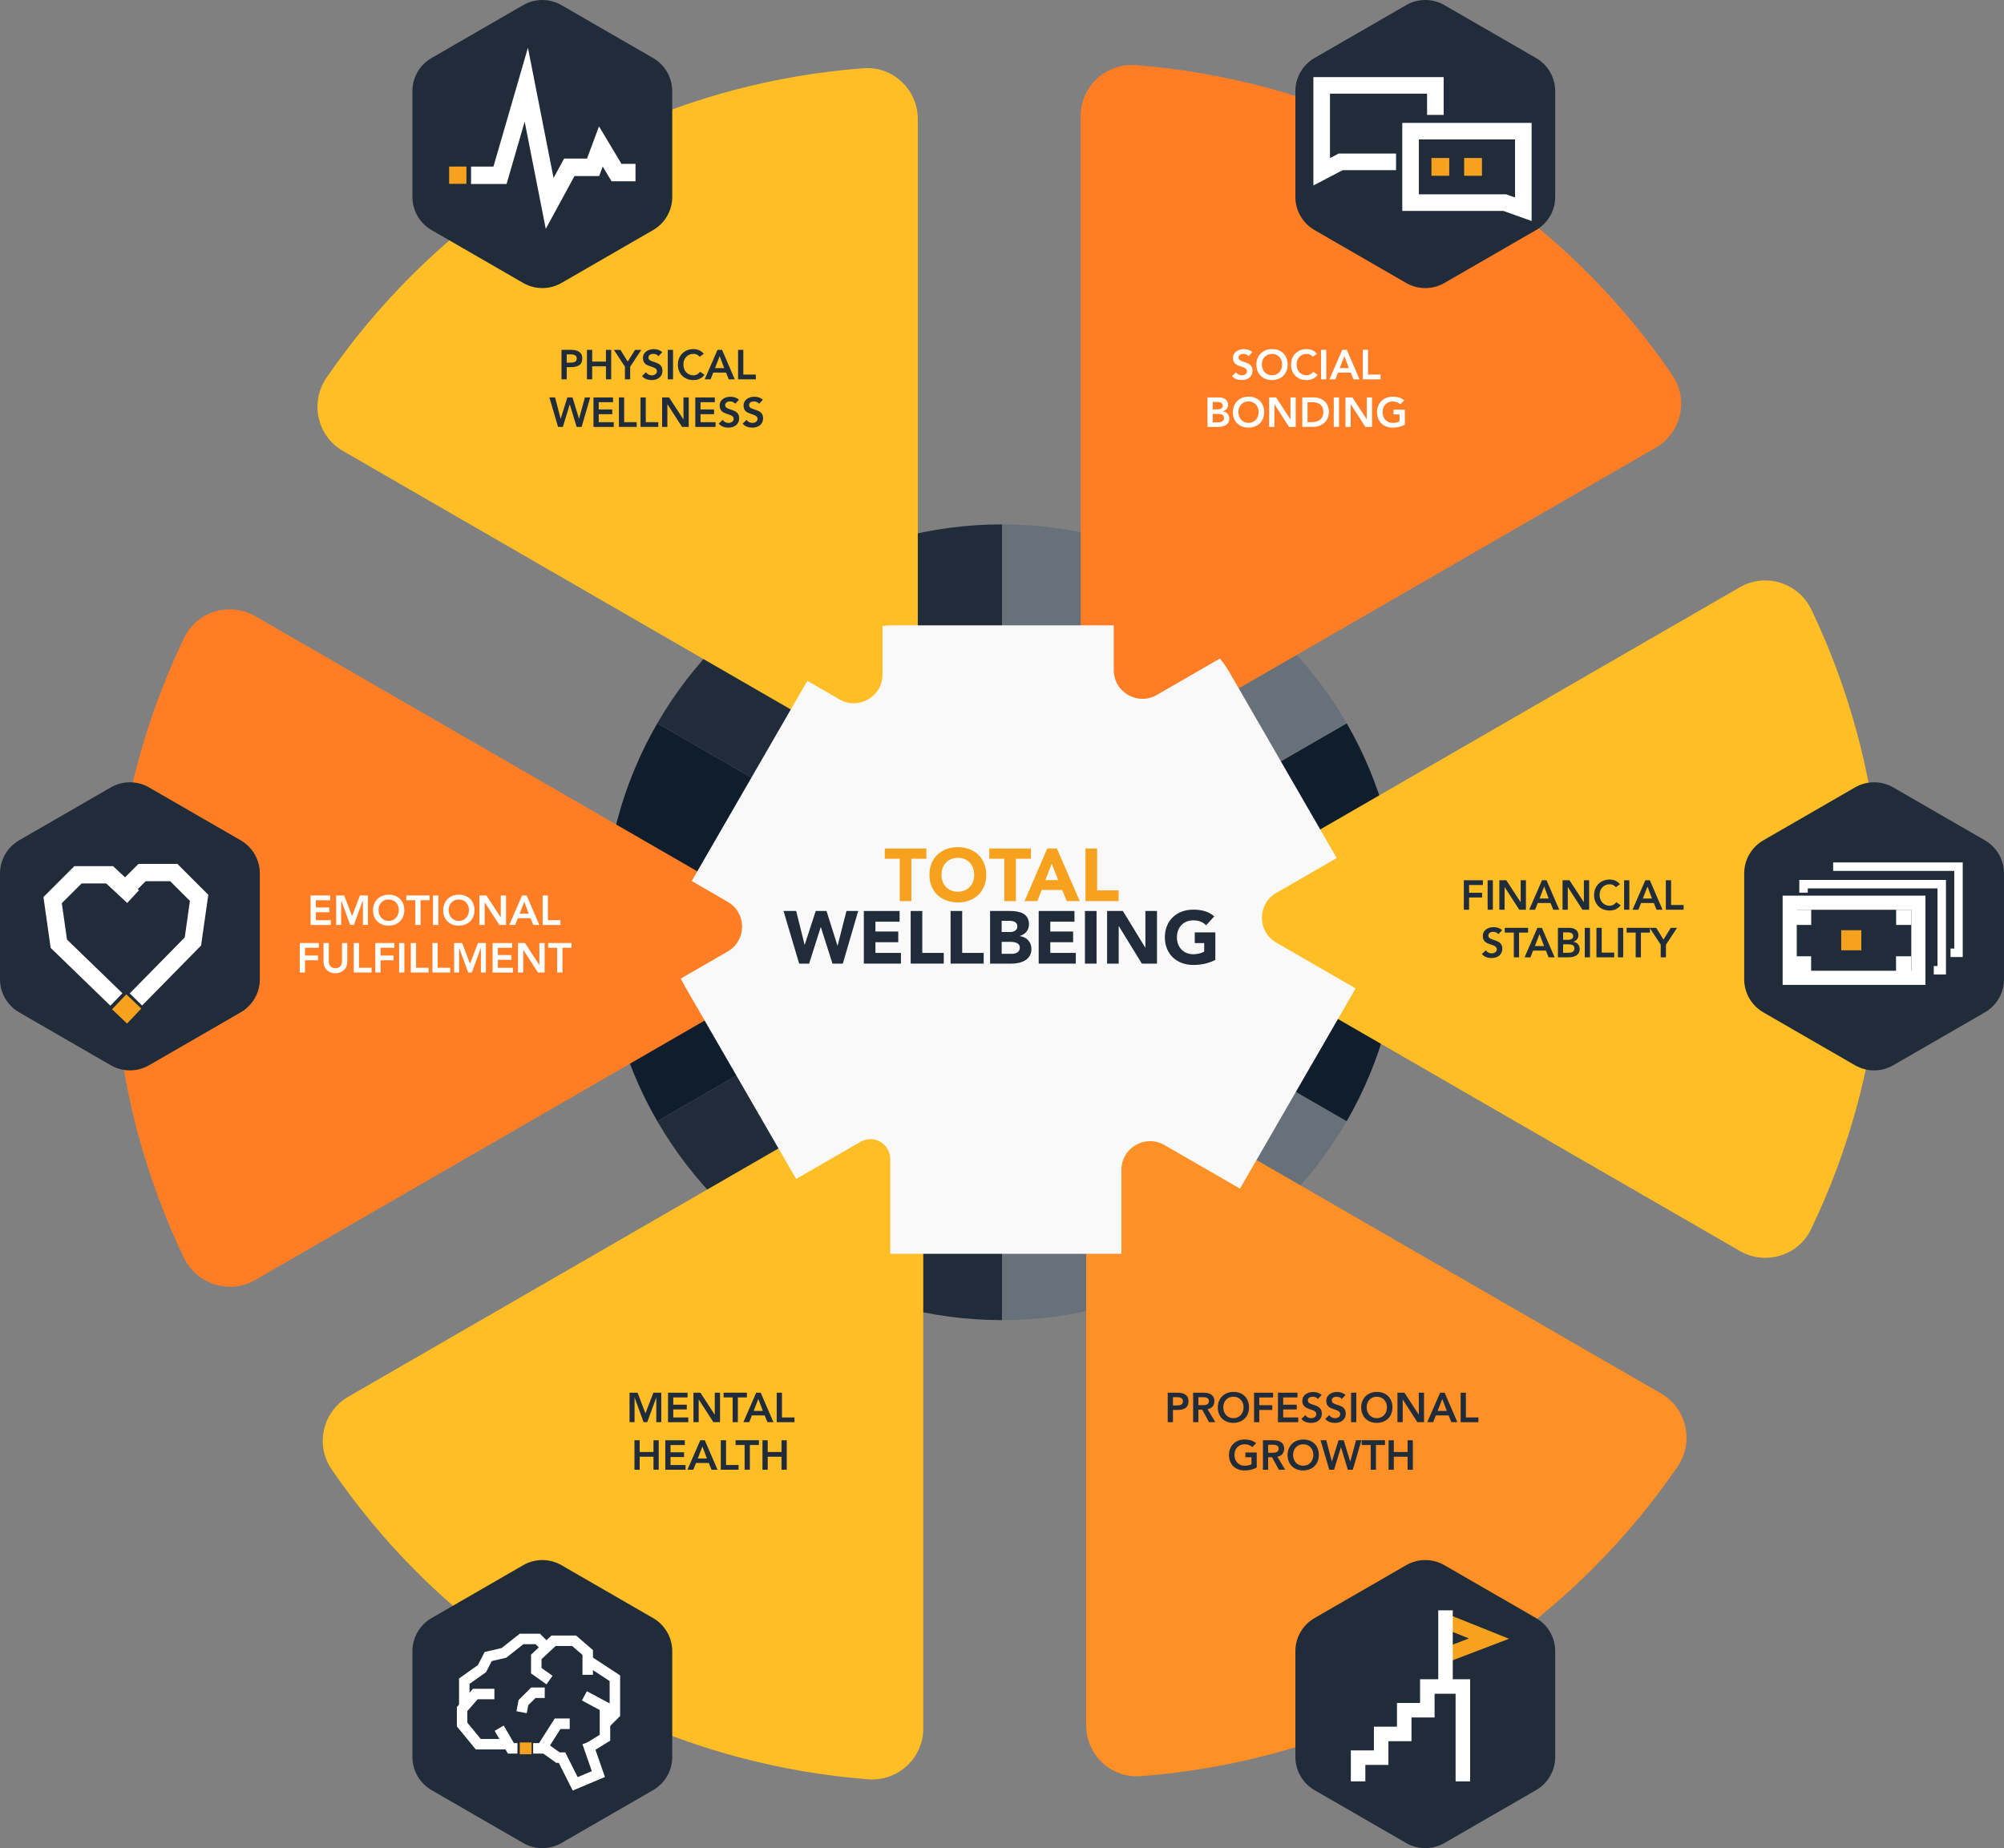 <svg xmlns="http://www.w3.org/2000/svg" id="Capa_2" viewBox="0 0 889.52 820.56"><rect x="0" y="0" width="889.52" height="820.56" fill="#808080" stroke="none"/><defs><style>      .cls-1 {        fill: #fff;      }      .cls-2 {        stroke-width: 6.44px;      }      .cls-2, .cls-3, .cls-4, .cls-5, .cls-6, .cls-7, .cls-8, .cls-9 {        fill: none;        stroke-miterlimit: 10;      }      .cls-2, .cls-3, .cls-4, .cls-5, .cls-6, .cls-8, .cls-9 {        stroke: #fff;      }      .cls-3 {        stroke-width: 7.36px;      }      .cls-10 {        fill: #f9f9f9;      }      .cls-4 {        stroke-width: 7.69px;      }      .cls-11 {        fill: #ffbe25;      }      .cls-12 {        fill: #101d2c;      }      .cls-13 {        fill: #ff7e25;      }      .cls-5 {        stroke-width: 7.75px;      }      .cls-14 {        fill: #ff9025;      }      .cls-6 {        stroke-width: 3.76px;      }      .cls-15 {        fill: #687079;      }      .cls-7 {        stroke: #f6a21e;        stroke-width: 6.49px;      }      .cls-16 {        fill: #f6a21e;      }      .cls-8 {        stroke-width: 4.65px;      }      .cls-9 {        stroke-width: 6.27px;      }      .cls-17 {        fill: #202c3a;      }    </style></defs><g id="Capa_1-2" data-name="Capa_1"><g><polygon class="cls-17" points="444.76 409.47 444.76 409.47 444.76 409.47 444.76 409.47"></polygon><path class="cls-12" d="M444.76,409.47l-153-88.34c-7.65,13.22-13.62,27.51-17.66,42.61-3.9,14.59-5.99,29.91-5.99,45.73s2.09,31.14,5.99,45.73c4.03,15.09,10.01,29.39,17.66,42.61l153-88.34h0Z"></path><path class="cls-15" d="M444.76,409.47h0v176.65c15.82,0,31.14-2.09,45.73-5.99,15.09-4.03,29.39-10.01,42.61-17.66,13.4-7.76,25.7-17.22,36.57-28.09,10.88-10.88,20.34-23.17,28.09-36.57l-153-88.34Z"></path><path class="cls-17" d="M444.76,409.47l-153,88.34c7.76,13.4,17.22,25.7,28.09,36.57,10.88,10.88,23.17,20.34,36.57,28.09,13.22,7.65,27.51,13.62,42.61,17.66,14.59,3.9,29.91,5.99,45.73,5.99v-176.65h0Z"></path><path class="cls-12" d="M615.42,363.74c-4.03-15.09-10.01-29.39-17.66-42.61l-153,88.34h0s0,0,0,0l153,88.34c7.65-13.22,13.62-27.51,17.66-42.61,3.9-14.59,5.99-29.91,5.99-45.73s-2.09-31.14-5.99-45.73Z"></path><path class="cls-15" d="M569.67,284.56c-10.88-10.88-23.17-20.34-36.57-28.09-13.22-7.65-27.51-13.62-42.61-17.66-14.59-3.9-29.91-5.99-45.73-5.99v176.65h0l153-88.34c-7.76-13.4-17.22-25.7-28.09-36.57Z"></path><path class="cls-17" d="M399.03,238.81c-15.09,4.03-29.39,10.01-42.61,17.66-13.4,7.76-25.7,17.22-36.57,28.09-10.88,10.88-20.34,23.17-28.09,36.57l153,88.34h0v-176.65c-15.82,0-31.14,2.09-45.73,5.99Z"></path><path class="cls-13" d="M704.7,121.15c-19.88-19.91-42.08-36.83-65.91-50.56-24.16-13.92-49.99-24.57-76.75-31.74-18.89-5.06-38.25-8.39-57.81-9.92-13.2-1.03-24.53,9.29-24.53,22.53v294.68h0l255.19-147.34c11.32-6.54,14.85-21.35,7.49-32.15-11.3-16.56-23.94-31.75-37.69-45.51Z"></path><path class="cls-11" d="M824.41,490.42c7.3-27.17,10.86-54.86,10.83-82.35-.03-27.89-3.71-55.58-10.88-82.34-5.06-18.89-11.86-37.32-20.32-55.02-5.71-11.95-20.31-16.6-31.78-9.98l-255.2,147.34h0s255.19,147.34,255.19,147.34c11.32,6.54,25.92,2.19,31.59-9.59,8.69-18.06,15.52-36.61,20.57-55.39Z"></path><path class="cls-11" d="M325.04,40.18c-27.18,7.27-52.94,18.03-76.74,31.8-24.14,13.97-46.28,31.01-65.87,50.6-13.83,13.83-26.39,28.93-37.49,45.11-7.49,10.92-4.22,25.89,7.25,32.51l255.2,147.34h0V52.86c0-13.07-11.06-23.54-24.1-22.56-19.99,1.5-39.46,4.86-58.26,9.88Z"></path><path class="cls-13" d="M61.17,338.58c-7.3,27.17-10.86,54.86-10.83,82.35.03,27.89,3.71,55.58,10.88,82.34,5.06,18.89,11.86,37.32,20.32,55.02,5.71,11.95,20.31,16.6,31.78,9.98l255.2-147.34h0s-255.19-147.34-255.19-147.34c-11.32-6.54-25.92-2.19-31.59,9.59-8.69,18.06-15.52,36.61-20.57,55.39Z"></path><path class="cls-11" d="M184.81,697.77c19.88,19.91,42.08,36.83,65.91,50.56,24.16,13.92,49.99,24.57,76.75,31.74,18.89,5.06,38.25,8.39,57.81,9.92,13.2,1.03,24.53-9.29,24.53-22.53v-294.68h0l-255.19,147.34c-11.32,6.54-14.85,21.35-7.49,32.15,11.3,16.56,23.94,31.75,37.69,45.51Z"></path><path class="cls-14" d="M564.47,778.74c27.18-7.27,52.94-18.03,76.74-31.8,24.14-13.97,46.28-31.01,65.87-50.6,13.83-13.83,26.39-28.93,37.49-45.11,7.49-10.92,4.22-25.89-7.25-32.51l-255.2-147.34h0v294.67c0,13.07,11.06,23.54,24.1,22.56,19.99-1.5,39.46-4.86,58.26-9.88Z"></path><path class="cls-10" d="M509.95,277.65h-113.64c-14.69,0-28.26,7.84-35.6,20.55l-56.82,98.41c-7.34,12.72-7.34,28.39,0,41.11l56.82,98.41c7.34,12.72,20.91,20.55,35.6,20.55h113.64c14.69,0,28.26-7.84,35.6-20.55l56.82-98.41c7.34-12.72,7.34-28.39,0-41.11l-56.82-98.41c-7.34-12.72-20.91-20.55-35.6-20.55Z"></path><path class="cls-17" d="M183.06,40.47v46.97c0,6.07,3.24,11.68,8.5,14.71l40.67,23.48c5.26,3.04,11.73,3.04,16.99,0l40.67-23.48c5.26-3.04,8.5-8.64,8.5-14.71v-46.97c0-6.07-3.24-11.68-8.5-14.71L249.21,2.28c-5.26-3.04-11.73-3.04-16.99,0l-40.67,23.48c-5.26,3.04-8.5,8.64-8.5,14.71Z"></path><path class="cls-17" d="M0,387.8v46.97c0,6.07,3.24,11.68,8.5,14.71l40.67,23.48c5.26,3.04,11.73,3.04,16.99,0l40.67-23.48c5.26-3.04,8.5-8.64,8.5-14.71v-46.97c0-6.07-3.24-11.68-8.5-14.71l-40.67-23.48c-5.26-3.04-11.73-3.04-16.99,0l-40.67,23.48c-5.26,3.04-8.5,8.64-8.5,14.71Z"></path><path class="cls-17" d="M774.2,387.8v46.97c0,6.07,3.24,11.68,8.5,14.71l40.67,23.48c5.26,3.04,11.73,3.04,16.99,0l40.67-23.48c5.26-3.04,8.5-8.64,8.5-14.71v-46.97c0-6.07-3.24-11.68-8.5-14.71l-40.67-23.48c-5.26-3.04-11.73-3.04-16.99,0l-40.67,23.48c-5.26,3.04-8.5,8.64-8.5,14.71Z"></path><path class="cls-17" d="M574.98,40.47v46.97c0,6.07,3.24,11.68,8.5,14.71l40.67,23.48c5.26,3.04,11.73,3.04,16.99,0l40.67-23.48c5.26-3.04,8.5-8.64,8.5-14.71v-46.97c0-6.07-3.24-11.68-8.5-14.71l-40.67-23.48c-5.26-3.04-11.73-3.04-16.99,0l-40.67,23.48c-5.26,3.04-8.5,8.64-8.5,14.71Z"></path><g><path class="cls-11" d="M395.15,514.57v47.32c0,9.1-9.25,15.19-17.67,11.74-13.63-5.59-26.4-12.82-38.08-21.46-7.4-5.47-6.83-16.72,1.15-21.32l41.41-23.9c5.86-3.38,13.18.85,13.18,7.61Z"></path><path class="cls-11" d="M601.54,376.22l-35.05,20.23c-8.49,4.9-8.49,17.15,0,22.05l35.51,20.5c7.89,4.55,17.98-.4,19-9.45.75-6.59,1.13-13.29,1.13-20.08,0-8.17-.56-16.22-1.63-24.1-1.22-8.9-11.18-13.64-18.96-9.15Z"></path><path class="cls-14" d="M515.7,572.07c13.48-5.88,26.08-13.39,37.56-22.28,7.19-5.57,6.54-16.62-1.34-21.17l-35.05-20.24c-8.49-4.9-19.1,1.22-19.1,11.02v41.03c0,9.22,9.47,15.32,17.92,11.63Z"></path><path class="cls-13" d="M494.37,257.07v40.46c0,9.8,10.61,15.93,19.1,11.03l35.47-20.48c7.97-4.6,8.55-15.85,1.14-21.32-11.66-8.62-24.42-15.84-38.02-21.42-8.43-3.46-17.69,2.62-17.69,11.73Z"></path><path class="cls-11" d="M373.79,246.88c-13.46,5.87-26.05,13.38-37.53,22.25-7.2,5.57-6.54,16.62,1.34,21.17l35.01,20.22c8.49,4.9,19.1-1.22,19.1-11.03v-40.98c0-9.22-9.47-15.32-17.93-11.63Z"></path><path class="cls-13" d="M287.53,379.9c-7.89-4.56-17.98.39-19.01,9.45-.75,6.6-1.13,13.32-1.13,20.13,0,8.16.55,16.18,1.62,24.03,1.21,8.9,11.18,13.65,18.96,9.16l35.04-20.22c8.49-4.9,8.49-17.15,0-22.05l-35.49-20.49Z"></path></g><g><polyline class="cls-5" points="209.09 77.83 221.94 77.83 233.61 37.59 243.98 90.32 252.7 74.28 263.26 74.28 266.7 65.02 273.65 76.62 282.08 76.62"></polyline><rect class="cls-16" x="199.36" y="73.95" width="7.67" height="7.67"></rect></g><g><path class="cls-16" d="M399.39,381.27h-6.67v-4.55h18.48v4.55h-6.67v18.81h-5.15v-18.81Z"></path><path class="cls-16" d="M425.16,376.12c7.29,0,12.61,4.79,12.61,12.28s-5.31,12.28-12.61,12.28-12.61-4.79-12.61-12.28,5.31-12.28,12.61-12.28ZM425.16,395.92c4.39,0,7.26-3.17,7.26-7.52s-2.87-7.53-7.26-7.53-7.26,3.17-7.26,7.53,2.87,7.52,7.26,7.52Z"></path><path class="cls-16" d="M445.79,381.27h-6.67v-4.55h18.48v4.55h-6.67v18.81h-5.15v-18.81Z"></path><path class="cls-16" d="M464.86,376.71h4.26l10.17,23.37h-5.81l-2.01-4.95h-9.08l-1.95,4.95h-5.68l10.1-23.37ZM466.84,383.51l-2.84,7.26h5.71l-2.87-7.26Z"></path><path class="cls-16" d="M481.83,376.71h5.15v18.61h9.54v4.75h-14.69v-23.37Z"></path><path class="cls-17" d="M347.79,404.47h5.61l3.73,14.98h.07l4.88-14.98h4.79l4.85,15.38h.07l3.93-15.38h5.21l-6.83,23.37h-4.59l-5.15-16.17h-.07l-5.15,16.17h-4.42l-6.93-23.37Z"></path><path class="cls-17" d="M383.43,404.47h15.88v4.75h-10.73v4.36h10.13v4.75h-10.13v4.75h11.32v4.75h-16.47v-23.37Z"></path><path class="cls-17" d="M404.22,404.47h5.15v18.61h9.54v4.75h-14.69v-23.37Z"></path><path class="cls-17" d="M421.94,404.47h5.15v18.61h9.54v4.75h-14.69v-23.37Z"></path><path class="cls-17" d="M439.47,404.47h8.71c4.09,0,8.55.86,8.55,5.94,0,2.61-1.62,4.39-4.03,5.15v.07c3.07.4,5.12,2.67,5.12,5.71,0,4.88-4.62,6.5-8.78,6.5h-9.57v-23.37ZM444.62,413.81h3.73c1.58,0,3.23-.66,3.23-2.54s-1.85-2.44-3.47-2.44h-3.5v4.98ZM444.62,423.48h4.62c1.62,0,3.43-.69,3.43-2.74,0-2.21-2.48-2.57-4.16-2.57h-3.89v5.31Z"></path><path class="cls-17" d="M461.05,404.47h15.88v4.75h-10.73v4.36h10.13v4.75h-10.13v4.75h11.32v4.75h-16.47v-23.37Z"></path><path class="cls-17" d="M481.58,404.47h5.15v23.37h-5.15v-23.37Z"></path><path class="cls-17" d="M491.41,404.47h7l9.93,16.24h.07v-16.24h5.15v23.37h-6.73l-10.2-16.63h-.07v16.63h-5.15v-23.37Z"></path><path class="cls-17" d="M539.46,426.19c-3.04,1.58-6.37,2.24-9.8,2.24-7.29,0-12.61-4.79-12.61-12.28s5.31-12.28,12.61-12.28c3.7,0,6.96.83,9.31,3l-3.63,3.96c-1.39-1.45-3.07-2.21-5.68-2.21-4.39,0-7.26,3.17-7.26,7.53s2.87,7.52,7.26,7.52c2.24,0,3.89-.63,4.85-1.16v-3.8h-4.19v-4.75h9.14v12.21Z"></path></g><g><polyline class="cls-3" points="619.67 71.86 595.09 71.86 586.66 76.27 586.66 37.9 637.12 37.9 637.12 51.03"></polyline><polygon class="cls-3" points="676.16 92.9 667.93 89.96 626.11 89.96 626.11 58.23 676.16 58.23 676.16 92.9"></polygon><rect class="cls-16" x="635.38" y="70.14" width="7.9" height="7.9"></rect><rect class="cls-16" x="649.9" y="70.14" width="7.9" height="7.9"></rect></g><path class="cls-17" d="M183.06,733.12v46.97c0,6.07,3.24,11.68,8.5,14.71l40.67,23.48c5.26,3.04,11.73,3.04,16.99,0l40.67-23.48c5.26-3.04,8.5-8.64,8.5-14.71v-46.97c0-6.07-3.24-11.68-8.5-14.71l-40.67-23.48c-5.26-3.04-11.73-3.04-16.99,0l-40.67,23.48c-5.26,3.04-8.5,8.64-8.5,14.71Z"></path><path class="cls-17" d="M574.98,733.12v46.97c0,6.07,3.24,11.68,8.5,14.71l40.67,23.48c5.26,3.04,11.73,3.04,16.99,0l40.67-23.48c5.26-3.04,8.5-8.64,8.5-14.71v-46.97c0-6.07-3.24-11.68-8.5-14.71l-40.67-23.48c-5.26-3.04-11.73-3.04-16.99,0l-40.67,23.48c-5.26,3.04-8.5,8.64-8.5,14.71Z"></path><g><rect class="cls-9" x="794.4" y="400.79" width="57.11" height="33.35"></rect><rect class="cls-16" x="817.27" y="413" width="8.92" height="8.92"></rect><rect class="cls-1" x="797.22" y="403.93" width="6.73" height="6.73"></rect><rect class="cls-1" x="841.64" y="403.93" width="6.73" height="6.73"></rect><rect class="cls-1" x="797.18" y="424.57" width="6.73" height="6.73"></rect><rect class="cls-1" x="841.6" y="424.57" width="6.73" height="6.73"></rect><polyline class="cls-6" points="800.54 396.33 800.54 392.56 861.88 392.56 861.88 430.79 858.35 430.79"></polyline><polyline class="cls-6" points="813.68 384.8 869.32 384.8 869.32 423.03 865.79 423.03"></polyline></g><g><polyline class="cls-4" points="59.08 398.09 48.66 388.4 34.61 388.4 23.36 399.64 26.11 419 51.66 443.75"></polyline><polyline class="cls-4" points="54.49 395.99 63.08 387.4 77.14 387.4 88.38 398.64 85.63 418 60.33 443.75"></polyline><rect class="cls-16" x="51.65" y="443.37" width="9.18" height="9.18" transform="translate(324.04 84.49) rotate(43.54)"></rect></g><g><g><polyline class="cls-8" points="226.07 774.4 212.28 774.4 205.11 765.66 205.11 758.81 210.98 752.13 219.45 752.13"></polyline><polyline class="cls-8" points="206.08 758.57 206.08 746.42 213.91 740.88 216.68 735.5 223.69 733.86 231.52 727.67 238.69 727.67 242.28 731.26"></polyline><polyline class="cls-8" points="243.91 745.93 238.04 741.77 238.04 735.66 245.7 728.48 254.83 728.48 260.87 733.7 260.87 743.6"></polyline><polyline class="cls-8" points="260.87 737.21 272.93 745.12 272.93 760.93 268.53 765.33"></polyline><polyline class="cls-8" points="259.4 752.94 268.53 757.83 268.53 771.53 260.87 776.26"></polyline><polyline class="cls-8" points="236.65 776.26 240.54 776.26 247.5 765.33 252.88 765.33"></polyline><polyline class="cls-8" points="221.57 767.3 226.79 776.26 229.69 776.26"></polyline><polyline class="cls-8" points="231.52 760.2 232.33 755.96 236.74 751.56 241.79 751.56"></polyline><polyline class="cls-8" points="240.54 775.28 247.66 780.36 249.45 780.36 255.32 792.01 265.6 787.67 260.73 773.64"></polyline></g><rect class="cls-16" x="230.71" y="773.64" width="5.24" height="5.24"></rect></g><g><polyline class="cls-2" points="602.82 790.91 602.82 780.38 613.06 780.38 613.06 769.85 623.3 769.85 623.3 759.32 633.55 759.32 633.55 748.79 649.32 748.79 649.32 790.91"></polyline><polyline class="cls-7" points="640.86 719.49 660.92 727.52 640.57 735.29"></polyline><line class="cls-2" x1="641.62" y1="746.85" x2="641.62" y2="714.97"></line></g><g><path class="cls-17" d="M518.31,618.34h4.4c2.53,0,4.82.89,4.82,3.79,0,3.29-2.46,3.88-5.23,3.88h-1.66v5.41h-2.33v-13.08ZM522.04,624.01c1.33,0,3.05-.07,3.05-1.85,0-1.61-1.53-1.83-2.79-1.83h-1.66v3.68h1.4Z"></path><path class="cls-17" d="M529.6,618.34h4.55c2.51,0,4.88.81,4.88,3.75,0,1.88-1.09,3.27-3.03,3.55l3.47,5.78h-2.81l-3.03-5.54h-1.7v5.54h-2.33v-13.08ZM533.74,623.88c1.31,0,2.85-.11,2.85-1.81,0-1.55-1.44-1.74-2.64-1.74h-2.01v3.55h1.81Z"></path><path class="cls-17" d="M547.45,618c4.08-.07,6.97,2.66,6.97,6.86s-2.88,6.82-6.97,6.89c-4.03,0-6.91-2.73-6.91-6.82s2.88-6.93,6.91-6.93ZM547.47,629.65c2.72,0,4.51-2.07,4.51-4.86,0-2.61-1.79-4.67-4.51-4.67s-4.49,2.07-4.49,4.67c0,2.79,1.79,4.86,4.49,4.86Z"></path><path class="cls-17" d="M556.64,618.34h8.44v2.11h-6.12v3.44h5.77v2.11h-5.77v5.43h-2.33v-13.08Z"></path><path class="cls-17" d="M567.25,618.34h8.67v2.11h-6.34v3.22h6.01v2.11h-6.01v3.55h6.67v2.11h-9v-13.08Z"></path><path class="cls-17" d="M584.95,621.15c-.5-.7-1.39-1.03-2.29-1.03-1.07,0-2.14.48-2.14,1.68,0,2.62,6.21,1.13,6.21,5.78,0,2.81-2.22,4.18-4.79,4.18-1.63,0-3.21-.5-4.29-1.77l1.75-1.7c.57.87,1.55,1.37,2.59,1.37s2.29-.59,2.29-1.79c0-2.86-6.21-1.22-6.21-5.89,0-2.7,2.4-3.95,4.82-3.95,1.37,0,2.74.39,3.75,1.35l-1.7,1.79Z"></path><path class="cls-17" d="M595.56,621.15c-.5-.7-1.39-1.03-2.29-1.03-1.07,0-2.14.48-2.14,1.68,0,2.62,6.21,1.13,6.21,5.78,0,2.81-2.22,4.18-4.79,4.18-1.63,0-3.21-.5-4.29-1.77l1.75-1.7c.57.87,1.55,1.37,2.59,1.37s2.29-.59,2.29-1.79c0-2.86-6.21-1.22-6.21-5.89,0-2.7,2.4-3.95,4.82-3.95,1.37,0,2.74.39,3.75,1.35l-1.7,1.79Z"></path><path class="cls-17" d="M599.7,618.34h2.33v13.08h-2.33v-13.08Z"></path><path class="cls-17" d="M611.1,618c4.08-.07,6.97,2.66,6.97,6.86s-2.88,6.82-6.97,6.89c-4.03,0-6.91-2.73-6.91-6.82s2.88-6.93,6.91-6.93ZM611.12,629.65c2.72,0,4.51-2.07,4.51-4.86,0-2.61-1.79-4.67-4.51-4.67s-4.49,2.07-4.49,4.67c0,2.79,1.79,4.86,4.49,4.86Z"></path><path class="cls-17" d="M620.29,618.34h3.09l6.34,9.72h.04v-9.72h2.33v13.08h-2.96l-6.47-10.03h-.04v10.03h-2.33v-13.08Z"></path><path class="cls-17" d="M639.23,618.34h2.01l5.64,13.08h-2.66l-1.22-2.99h-5.67l-1.18,2.99h-2.61l5.69-13.08ZM642.19,626.43l-2.01-5.32-2.05,5.32h4.06Z"></path><path class="cls-17" d="M648.34,618.34h2.33v10.98h5.56v2.11h-7.89v-13.08Z"></path><path class="cls-17" d="M557.82,651.58c-1.59.85-3.4,1.29-5.41,1.29-4.03,0-6.91-2.73-6.91-6.82s2.88-6.93,6.91-6.93c2,0,3.79.43,5.16,1.65l-1.72,1.74c-.83-.81-2.11-1.27-3.42-1.27-2.7,0-4.49,2.07-4.49,4.67,0,2.79,1.79,4.86,4.49,4.86,1.18,0,2.25-.22,3.07-.68v-3.09h-2.68v-2.11h5.01v6.69Z"></path><path class="cls-17" d="M560.58,639.46h4.55c2.51,0,4.88.81,4.88,3.75,0,1.88-1.09,3.27-3.03,3.55l3.47,5.78h-2.81l-3.03-5.54h-1.7v5.54h-2.33v-13.08ZM564.71,645c1.31,0,2.85-.11,2.85-1.81,0-1.55-1.44-1.74-2.64-1.74h-2.01v3.55h1.81Z"></path><path class="cls-17" d="M578.43,639.13c4.08-.07,6.97,2.66,6.97,6.86s-2.88,6.82-6.97,6.89c-4.03,0-6.91-2.73-6.91-6.82s2.88-6.93,6.91-6.93ZM578.45,650.77c2.72,0,4.51-2.07,4.51-4.86,0-2.61-1.79-4.67-4.51-4.67s-4.49,2.07-4.49,4.67c0,2.79,1.79,4.86,4.49,4.86Z"></path><path class="cls-17" d="M586.15,639.46h2.55l2.46,9.42h.04l2.94-9.42h2.29l2.88,9.42h.04l2.57-9.42h2.37l-3.81,13.08h-2.22l-3.03-9.96h-.04l-3.03,9.96h-2.14l-3.86-13.08Z"></path><path class="cls-17" d="M608.42,641.56h-4.01v-2.11h10.35v2.11h-4.01v10.98h-2.33v-10.98Z"></path><path class="cls-17" d="M616.35,639.46h2.33v5.21h6.12v-5.21h2.33v13.08h-2.33v-5.77h-6.12v5.77h-2.33v-13.08Z"></path></g><g><path class="cls-17" d="M649.77,390.83h8.44v2.11h-6.12v3.44h5.77v2.11h-5.77v5.43h-2.33v-13.08Z"></path><path class="cls-17" d="M660.32,390.83h2.33v13.08h-2.33v-13.08Z"></path><path class="cls-17" d="M665.52,390.83h3.09l6.34,9.72h.04v-9.72h2.33v13.08h-2.96l-6.47-10.03h-.04v10.03h-2.33v-13.08Z"></path><path class="cls-17" d="M684.46,390.83h2.01l5.64,13.08h-2.66l-1.22-2.99h-5.67l-1.18,2.99h-2.61l5.69-13.08ZM687.42,398.93l-2.01-5.32-2.05,5.32h4.06Z"></path><path class="cls-17" d="M693.57,390.83h3.09l6.34,9.72h.04v-9.72h2.33v13.08h-2.96l-6.47-10.03h-.04v10.03h-2.33v-13.08Z"></path><path class="cls-17" d="M717.26,393.9c-.96-1.02-1.85-1.29-2.75-1.29-2.7,0-4.49,2.07-4.49,4.67,0,2.79,1.79,4.86,4.49,4.86,1.05,0,2.07-.48,2.94-1.59l1.92,1.37c-1.18,1.63-2.96,2.33-4.88,2.33-4.03,0-6.91-2.73-6.91-6.82s2.88-6.93,6.91-6.93c1.77,0,3.29.57,4.58,2.07l-1.81,1.33Z"></path><path class="cls-17" d="M720.89,390.83h2.33v13.08h-2.33v-13.08Z"></path><path class="cls-17" d="M730.31,390.83h2.01l5.64,13.08h-2.66l-1.22-2.99h-5.67l-1.18,2.99h-2.61l5.69-13.08ZM733.27,398.93l-2.01-5.32-2.05,5.32h4.06Z"></path><path class="cls-17" d="M739.42,390.83h2.33v10.98h5.56v2.11h-7.89v-13.08Z"></path><path class="cls-17" d="M665.06,414.76c-.5-.7-1.39-1.03-2.29-1.03-1.07,0-2.14.48-2.14,1.68,0,2.62,6.21,1.13,6.21,5.78,0,2.81-2.22,4.18-4.79,4.18-1.63,0-3.21-.5-4.29-1.77l1.75-1.7c.57.87,1.55,1.37,2.59,1.37s2.29-.59,2.29-1.79c0-2.86-6.21-1.22-6.21-5.89,0-2.7,2.4-3.95,4.82-3.95,1.37,0,2.74.39,3.75,1.35l-1.7,1.79Z"></path><path class="cls-17" d="M671.94,414.06h-4.01v-2.11h10.35v2.11h-4.01v10.98h-2.33v-10.98Z"></path><path class="cls-17" d="M682.4,411.96h2.01l5.64,13.08h-2.66l-1.22-2.99h-5.67l-1.18,2.99h-2.61l5.69-13.08ZM685.36,420.05l-2.01-5.32-2.05,5.32h4.06Z"></path><path class="cls-17" d="M691.51,411.96h5.1c1.98,0,4.01.91,4.01,3.29,0,1.48-.92,2.46-2.27,2.86v.04c1.64.19,2.83,1.48,2.83,3.16,0,2.85-2.48,3.73-4.95,3.73h-4.71v-13.08ZM693.84,417.28h2.12c1.55,0,2.33-.67,2.33-1.64,0-1.13-.78-1.68-2.53-1.68h-1.92v3.33ZM693.84,423.04h2.14c1.2,0,2.86-.2,2.86-1.92,0-1.37-.89-1.85-2.77-1.85h-2.24v3.77Z"></path><path class="cls-17" d="M703.43,411.96h2.33v13.08h-2.33v-13.08Z"></path><path class="cls-17" d="M708.62,411.96h2.33v10.98h5.56v2.11h-7.89v-13.08Z"></path><path class="cls-17" d="M718.16,411.96h2.33v13.08h-2.33v-13.08Z"></path><path class="cls-17" d="M726.03,414.06h-4.01v-2.11h10.35v2.11h-4.01v10.98h-2.33v-10.98Z"></path><path class="cls-17" d="M737.16,419.44l-4.92-7.48h2.92l3.21,5.21,3.25-5.21h2.77l-4.92,7.48v5.6h-2.33v-5.6Z"></path></g><g><path class="cls-17" d="M249.23,155.33h4.4c2.53,0,4.82.89,4.82,3.79,0,3.29-2.46,3.88-5.23,3.88h-1.66v5.41h-2.33v-13.08ZM252.96,161.01c1.33,0,3.05-.07,3.05-1.85,0-1.61-1.53-1.83-2.79-1.83h-1.66v3.68h1.4Z"></path><path class="cls-17" d="M260.52,155.33h2.33v5.21h6.12v-5.21h2.33v13.08h-2.33v-5.77h-6.12v5.77h-2.33v-13.08Z"></path><path class="cls-17" d="M277.41,162.82l-4.92-7.48h2.92l3.21,5.21,3.25-5.21h2.77l-4.92,7.48v5.6h-2.33v-5.6Z"></path><path class="cls-17" d="M292.27,158.14c-.5-.7-1.39-1.03-2.29-1.03-1.07,0-2.14.48-2.14,1.68,0,2.62,6.21,1.13,6.21,5.78,0,2.81-2.22,4.18-4.79,4.18-1.63,0-3.21-.5-4.29-1.77l1.75-1.7c.57.87,1.55,1.37,2.59,1.37s2.29-.59,2.29-1.79c0-2.86-6.21-1.22-6.21-5.89,0-2.7,2.4-3.95,4.82-3.95,1.37,0,2.74.39,3.75,1.35l-1.7,1.79Z"></path><path class="cls-17" d="M296.41,155.33h2.33v13.08h-2.33v-13.08Z"></path><path class="cls-17" d="M310.58,158.4c-.96-1.02-1.85-1.29-2.75-1.29-2.7,0-4.49,2.07-4.49,4.67,0,2.79,1.79,4.86,4.49,4.86,1.05,0,2.07-.48,2.94-1.59l1.92,1.37c-1.18,1.63-2.96,2.33-4.88,2.33-4.03,0-6.91-2.73-6.91-6.82s2.88-6.93,6.91-6.93c1.77,0,3.29.57,4.58,2.07l-1.81,1.33Z"></path><path class="cls-17" d="M318.49,155.33h2.01l5.64,13.08h-2.66l-1.22-2.99h-5.67l-1.18,2.99h-2.61l5.69-13.08ZM321.45,163.43l-2.01-5.32-2.05,5.32h4.06Z"></path><path class="cls-17" d="M327.61,155.33h2.33v10.98h5.56v2.11h-7.89v-13.08Z"></path><path class="cls-17" d="M243.84,176.46h2.55l2.46,9.42h.04l2.94-9.42h2.29l2.88,9.42h.04l2.57-9.42h2.37l-3.81,13.08h-2.22l-3.03-9.96h-.04l-3.03,9.96h-2.14l-3.86-13.08Z"></path><path class="cls-17" d="M263.43,176.46h8.67v2.11h-6.34v3.22h6.01v2.11h-6.01v3.55h6.67v2.11h-9v-13.08Z"></path><path class="cls-17" d="M274.72,176.46h2.33v10.98h5.56v2.11h-7.89v-13.08Z"></path><path class="cls-17" d="M284.31,176.46h2.33v10.98h5.56v2.11h-7.89v-13.08Z"></path><path class="cls-17" d="M293.9,176.46h3.09l6.34,9.72h.04v-9.72h2.33v13.08h-2.96l-6.47-10.03h-.04v10.03h-2.33v-13.08Z"></path><path class="cls-17" d="M308.62,176.46h8.67v2.11h-6.34v3.22h6.01v2.11h-6.01v3.55h6.67v2.11h-9v-13.08Z"></path><path class="cls-17" d="M326.32,179.26c-.5-.7-1.39-1.03-2.29-1.03-1.07,0-2.14.48-2.14,1.68,0,2.62,6.21,1.13,6.21,5.78,0,2.81-2.22,4.18-4.79,4.18-1.63,0-3.21-.5-4.29-1.77l1.75-1.7c.57.87,1.55,1.37,2.59,1.37s2.29-.59,2.29-1.79c0-2.86-6.21-1.22-6.21-5.89,0-2.7,2.4-3.95,4.82-3.95,1.37,0,2.74.39,3.75,1.35l-1.7,1.79Z"></path><path class="cls-17" d="M336.93,179.26c-.5-.7-1.39-1.03-2.29-1.03-1.07,0-2.14.48-2.14,1.68,0,2.62,6.21,1.13,6.21,5.78,0,2.81-2.22,4.18-4.79,4.18-1.63,0-3.21-.5-4.29-1.77l1.75-1.7c.57.87,1.55,1.37,2.59,1.37s2.29-.59,2.29-1.79c0-2.86-6.21-1.22-6.21-5.89,0-2.7,2.4-3.95,4.82-3.95,1.37,0,2.74.39,3.75,1.35l-1.7,1.79Z"></path></g><g><path class="cls-1" d="M554.18,158.14c-.5-.7-1.39-1.03-2.29-1.03-1.07,0-2.14.48-2.14,1.68,0,2.62,6.21,1.13,6.21,5.78,0,2.81-2.22,4.18-4.79,4.18-1.63,0-3.21-.5-4.29-1.77l1.75-1.7c.57.87,1.55,1.37,2.59,1.37s2.29-.59,2.29-1.79c0-2.86-6.21-1.22-6.21-5.89,0-2.7,2.4-3.95,4.82-3.95,1.37,0,2.74.39,3.75,1.35l-1.7,1.79Z"></path><path class="cls-1" d="M564.58,155c4.08-.07,6.97,2.66,6.97,6.86s-2.88,6.82-6.97,6.89c-4.03,0-6.91-2.73-6.91-6.82s2.88-6.93,6.91-6.93ZM564.6,166.64c2.72,0,4.51-2.07,4.51-4.86,0-2.61-1.79-4.67-4.51-4.67s-4.49,2.07-4.49,4.67c0,2.79,1.79,4.86,4.49,4.86Z"></path><path class="cls-1" d="M582.75,158.4c-.96-1.02-1.85-1.29-2.75-1.29-2.7,0-4.49,2.07-4.49,4.67,0,2.79,1.79,4.86,4.49,4.86,1.05,0,2.07-.48,2.94-1.59l1.92,1.37c-1.18,1.63-2.96,2.33-4.88,2.33-4.03,0-6.91-2.73-6.91-6.82s2.88-6.93,6.91-6.93c1.77,0,3.29.57,4.58,2.07l-1.81,1.33Z"></path><path class="cls-1" d="M586.37,155.33h2.33v13.08h-2.33v-13.08Z"></path><path class="cls-1" d="M595.8,155.33h2.01l5.64,13.08h-2.66l-1.22-2.99h-5.67l-1.18,2.99h-2.61l5.69-13.08ZM598.75,163.43l-2.01-5.32-2.05,5.32h4.06Z"></path><path class="cls-1" d="M604.91,155.33h2.33v10.98h5.56v2.11h-7.89v-13.08Z"></path><path class="cls-1" d="M535.97,176.46h5.1c1.98,0,4.01.91,4.01,3.29,0,1.48-.92,2.46-2.27,2.86v.04c1.64.19,2.83,1.48,2.83,3.16,0,2.85-2.48,3.73-4.95,3.73h-4.71v-13.08ZM538.29,181.78h2.12c1.55,0,2.33-.67,2.33-1.64,0-1.13-.78-1.68-2.53-1.68h-1.92v3.33ZM538.29,187.54h2.14c1.2,0,2.86-.2,2.86-1.92,0-1.37-.89-1.85-2.77-1.85h-2.24v3.77Z"></path><path class="cls-1" d="M554.15,176.12c4.08-.07,6.97,2.66,6.97,6.86s-2.88,6.82-6.97,6.89c-4.03,0-6.91-2.73-6.91-6.82s2.88-6.93,6.91-6.93ZM554.17,187.76c2.72,0,4.51-2.07,4.51-4.86,0-2.61-1.79-4.67-4.51-4.67s-4.49,2.07-4.49,4.67c0,2.79,1.79,4.86,4.49,4.86Z"></path><path class="cls-1" d="M563.34,176.46h3.09l6.34,9.72h.04v-9.72h2.33v13.08h-2.96l-6.47-10.03h-.04v10.03h-2.33v-13.08Z"></path><path class="cls-1" d="M578.05,176.46h5.16c3.44,0,6.65,2.11,6.65,6.54s-3.79,6.54-6.93,6.54h-4.88v-13.08ZM582.11,187.43c2.92,0,5.3-1.26,5.3-4.44s-2.07-4.43-4.92-4.43h-2.12v8.87h1.74Z"></path><path class="cls-1" d="M592.02,176.46h2.33v13.08h-2.33v-13.08Z"></path><path class="cls-1" d="M597.21,176.46h3.09l6.34,9.72h.04v-9.72h2.33v13.08h-2.96l-6.47-10.03h-.04v10.03h-2.33v-13.08Z"></path><path class="cls-1" d="M623.55,188.58c-1.59.85-3.4,1.29-5.41,1.29-4.03,0-6.91-2.73-6.91-6.82s2.88-6.93,6.91-6.93c2,0,3.79.43,5.16,1.65l-1.72,1.74c-.83-.81-2.11-1.27-3.42-1.27-2.7,0-4.49,2.07-4.49,4.67,0,2.79,1.79,4.86,4.49,4.86,1.18,0,2.25-.22,3.07-.68v-3.09h-2.68v-2.11h5.01v6.69Z"></path></g><g><path class="cls-1" d="M137.87,397.58h8.67v2.11h-6.34v3.22h6.01v2.11h-6.01v3.55h6.67v2.11h-9v-13.08Z"></path><path class="cls-1" d="M149.22,397.58h3.55l3.49,9.17,3.53-9.17h3.51v13.08h-2.22v-10.87h-.04l-3.97,10.87h-1.63l-3.97-10.87h-.04v10.87h-2.22v-13.08Z"></path><path class="cls-1" d="M172.49,397.24c4.08-.07,6.97,2.66,6.97,6.86s-2.88,6.82-6.97,6.89c-4.03,0-6.91-2.73-6.91-6.82s2.88-6.93,6.91-6.93ZM172.5,408.88c2.72,0,4.51-2.07,4.51-4.86,0-2.61-1.79-4.67-4.51-4.67s-4.49,2.07-4.49,4.67c0,2.79,1.79,4.86,4.49,4.86Z"></path><path class="cls-1" d="M184.35,399.68h-4.01v-2.11h10.35v2.11h-4.01v10.98h-2.33v-10.98Z"></path><path class="cls-1" d="M192.22,397.58h2.33v13.08h-2.33v-13.08Z"></path><path class="cls-1" d="M203.63,397.24c4.08-.07,6.97,2.66,6.97,6.86s-2.88,6.82-6.97,6.89c-4.03,0-6.91-2.73-6.91-6.82s2.88-6.93,6.91-6.93ZM203.64,408.88c2.72,0,4.51-2.07,4.51-4.86,0-2.61-1.79-4.67-4.51-4.67s-4.49,2.07-4.49,4.67c0,2.79,1.79,4.86,4.49,4.86Z"></path><path class="cls-1" d="M212.81,397.58h3.09l6.34,9.72h.04v-9.72h2.33v13.08h-2.96l-6.47-10.03h-.04v10.03h-2.33v-13.08Z"></path><path class="cls-1" d="M231.75,397.58h2.01l5.64,13.08h-2.66l-1.22-2.99h-5.67l-1.18,2.99h-2.61l5.69-13.08ZM234.71,405.67l-2.01-5.32-2.05,5.32h4.06Z"></path><path class="cls-1" d="M240.87,397.58h2.33v10.98h5.56v2.11h-7.89v-13.08Z"></path><path class="cls-1" d="M133.06,418.7h8.44v2.11h-6.12v3.44h5.77v2.11h-5.77v5.43h-2.33v-13.08Z"></path><path class="cls-1" d="M154.15,426.98c0,3.16-2.27,5.14-5.27,5.14s-5.27-1.98-5.27-5.14v-8.28h2.33v8.2c0,1.29.7,2.99,2.94,2.99s2.94-1.7,2.94-2.99v-8.2h2.33v8.28Z"></path><path class="cls-1" d="M157.02,418.7h2.33v10.98h5.56v2.11h-7.89v-13.08Z"></path><path class="cls-1" d="M166.61,418.7h8.44v2.11h-6.12v3.44h5.77v2.11h-5.77v5.43h-2.33v-13.08Z"></path><path class="cls-1" d="M177.16,418.7h2.33v13.08h-2.33v-13.08Z"></path><path class="cls-1" d="M182.35,418.7h2.33v10.98h5.56v2.11h-7.89v-13.08Z"></path><path class="cls-1" d="M191.95,418.7h2.33v10.98h5.56v2.11h-7.89v-13.08Z"></path><path class="cls-1" d="M201.59,418.7h3.55l3.49,9.17,3.53-9.17h3.51v13.08h-2.22v-10.87h-.04l-3.97,10.87h-1.63l-3.97-10.87h-.04v10.87h-2.22v-13.08Z"></path><path class="cls-1" d="M218.65,418.7h8.67v2.11h-6.34v3.22h6.01v2.11h-6.01v3.55h6.67v2.11h-9v-13.08Z"></path><path class="cls-1" d="M229.94,418.7h3.09l6.34,9.72h.04v-9.72h2.33v13.08h-2.96l-6.47-10.03h-.04v10.03h-2.33v-13.08Z"></path><path class="cls-1" d="M247.33,420.8h-4.01v-2.11h10.35v2.11h-4.01v10.98h-2.33v-10.98Z"></path></g><g><path class="cls-17" d="M279.45,618.34h3.55l3.49,9.17,3.53-9.17h3.51v13.08h-2.22v-10.87h-.04l-3.97,10.87h-1.63l-3.97-10.87h-.04v10.87h-2.22v-13.08Z"></path><path class="cls-17" d="M296.51,618.34h8.67v2.11h-6.34v3.22h6.01v2.11h-6.01v3.55h6.67v2.11h-9v-13.08Z"></path><path class="cls-17" d="M307.8,618.34h3.09l6.34,9.72h.04v-9.72h2.33v13.08h-2.96l-6.47-10.03h-.04v10.03h-2.33v-13.08Z"></path><path class="cls-17" d="M325.19,620.44h-4.01v-2.11h10.35v2.11h-4.01v10.98h-2.33v-10.98Z"></path><path class="cls-17" d="M335.65,618.34h2.01l5.64,13.08h-2.66l-1.22-2.99h-5.67l-1.18,2.99h-2.61l5.69-13.08ZM338.6,626.43l-2.01-5.32-2.05,5.32h4.06Z"></path><path class="cls-17" d="M344.76,618.34h2.33v10.98h5.56v2.11h-7.89v-13.08Z"></path><path class="cls-17" d="M281.61,639.46h2.33v5.21h6.12v-5.21h2.33v13.08h-2.33v-5.77h-6.12v5.77h-2.33v-13.08Z"></path><path class="cls-17" d="M295.3,639.46h8.67v2.11h-6.34v3.22h6.01v2.11h-6.01v3.55h6.67v2.11h-9v-13.08Z"></path><path class="cls-17" d="M310.83,639.46h2.01l5.64,13.08h-2.66l-1.22-2.99h-5.67l-1.18,2.99h-2.61l5.69-13.08ZM313.78,647.55l-2.01-5.32-2.05,5.32h4.06Z"></path><path class="cls-17" d="M319.94,639.46h2.33v10.98h5.56v2.11h-7.89v-13.08Z"></path><path class="cls-17" d="M330.51,641.56h-4.01v-2.11h10.35v2.11h-4.01v10.98h-2.33v-10.98Z"></path><path class="cls-17" d="M338.44,639.46h2.33v5.21h6.12v-5.21h2.33v13.08h-2.33v-5.77h-6.12v5.77h-2.33v-13.08Z"></path></g></g></g></svg>